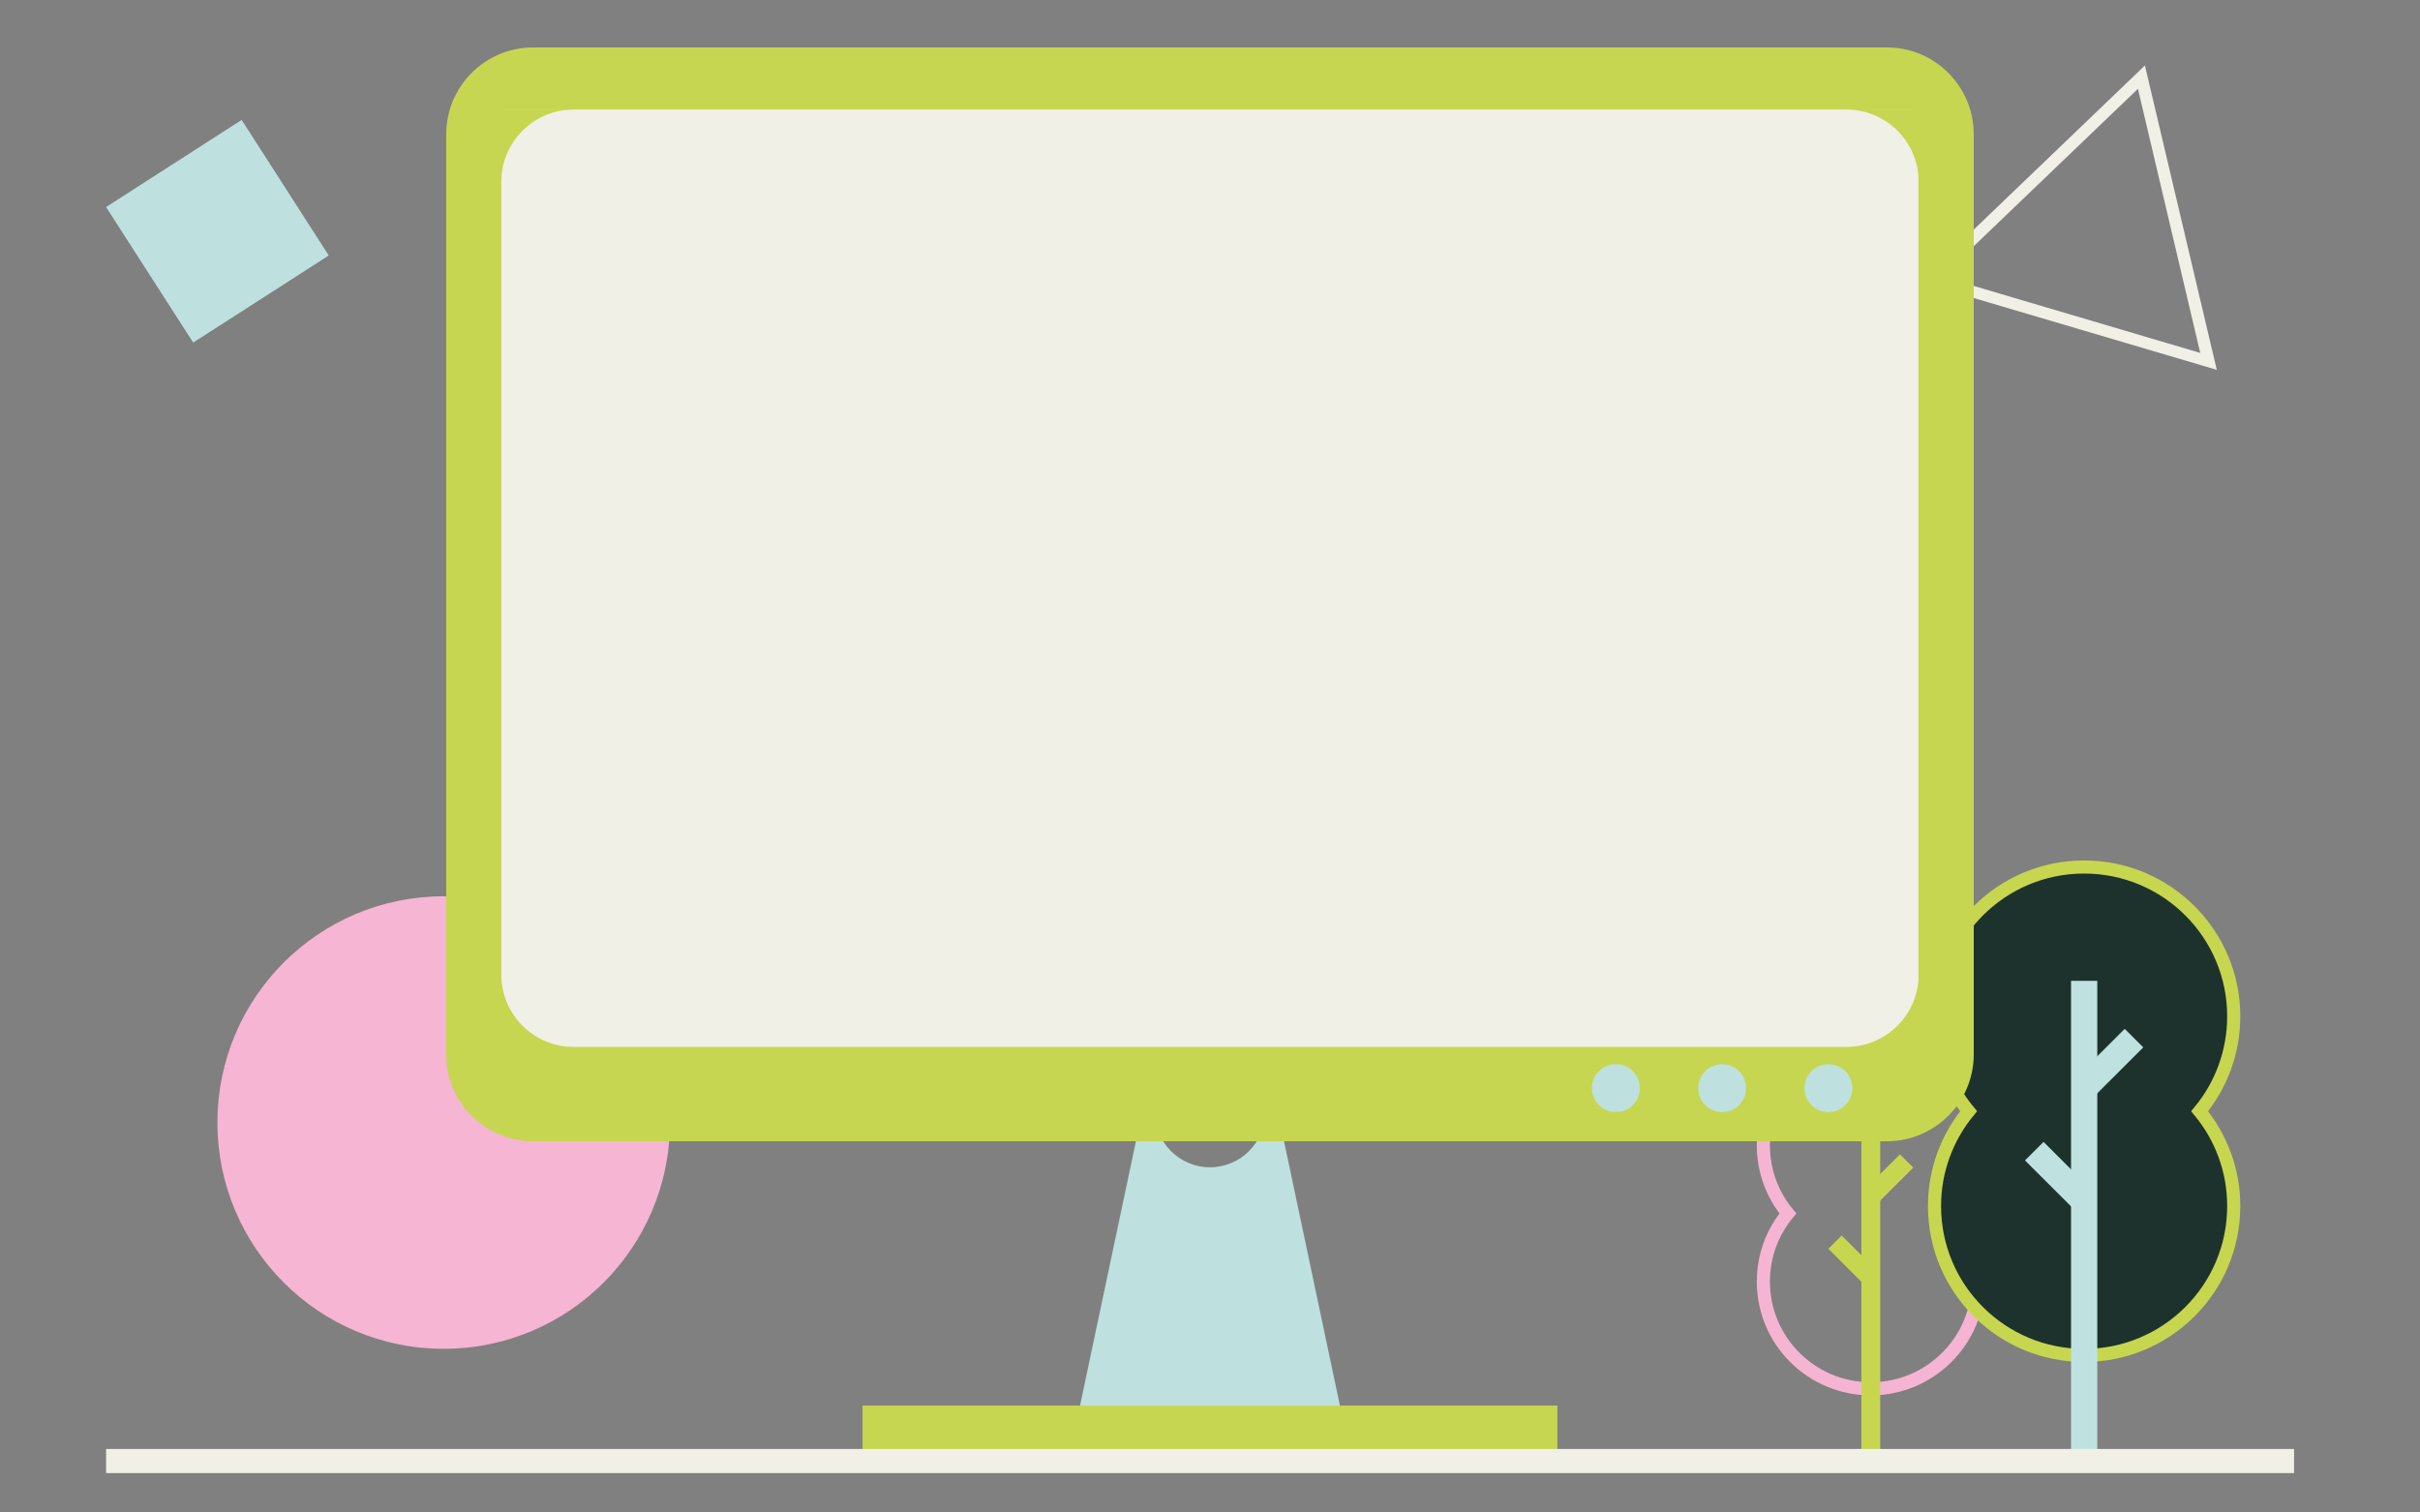 <svg xmlns="http://www.w3.org/2000/svg" xmlns:xlink="http://www.w3.org/1999/xlink" width="400" zoomAndPan="magnify" viewBox="0 0 300 187.5" height="250" preserveAspectRatio="xMidYMid meet" version="1.0"><rect x="0" y="0" width="300" height="187.5" fill="#808080" stroke="none"/><defs><clipPath id="cd0638d5c0"><path d="M 205.043 105 L 269 105 L 269 181.176 L 205.043 181.176 Z M 205.043 105 " clip-rule="nonzero"/></clipPath><clipPath id="354c4f468b"><path d="M 230 137 L 234 137 L 234 181.176 L 230 181.176 Z M 230 137 " clip-rule="nonzero"/></clipPath><clipPath id="1d4488e293"><path d="M 205.043 121 L 265 121 L 265 181.176 L 205.043 181.176 Z M 205.043 121 " clip-rule="nonzero"/></clipPath><clipPath id="5720a37c20"><path d="M 205.043 111 L 270 111 L 270 181.176 L 205.043 181.176 Z M 205.043 111 " clip-rule="nonzero"/></clipPath><clipPath id="99160df848"><path d="M 284 99.645 L 284.332 99.645 L 284.332 181.176 L 284 181.176 Z M 284 99.645 " clip-rule="nonzero"/></clipPath><clipPath id="8c81b1b725"><path d="M 216 99.645 L 284.332 99.645 L 284.332 181.176 L 216 181.176 Z M 216 99.645 " clip-rule="nonzero"/></clipPath><clipPath id="e9571f183a"><path d="M 256 120 L 260 120 L 260 181.176 L 256 181.176 Z M 256 120 " clip-rule="nonzero"/></clipPath><clipPath id="a29b02a995"><path d="M 206 99.645 L 284.332 99.645 L 284.332 181.176 L 206 181.176 Z M 206 99.645 " clip-rule="nonzero"/></clipPath><clipPath id="ee30bc8fb7"><path d="M 212 99.645 L 284.332 99.645 L 284.332 181 L 212 181 Z M 212 99.645 " clip-rule="nonzero"/></clipPath><clipPath id="85acfb7be0"><path d="M 26.953 111.109 L 83.051 111.109 L 83.051 167.211 L 26.953 167.211 Z M 26.953 111.109 " clip-rule="nonzero"/></clipPath><clipPath id="e95d921237"><path d="M 55.004 111.109 C 39.512 111.109 26.953 123.668 26.953 139.16 C 26.953 154.652 39.512 167.211 55.004 167.211 C 70.496 167.211 83.051 154.652 83.051 139.16 C 83.051 123.668 70.496 111.109 55.004 111.109 Z M 55.004 111.109 " clip-rule="nonzero"/></clipPath><clipPath id="f5396885fb"><path d="M 0.953 0.109 L 57.051 0.109 L 57.051 56.211 L 0.953 56.211 Z M 0.953 0.109 " clip-rule="nonzero"/></clipPath><clipPath id="82bcb847ef"><path d="M 29.004 0.109 C 13.512 0.109 0.953 12.668 0.953 28.16 C 0.953 43.652 13.512 56.211 29.004 56.211 C 44.496 56.211 57.051 43.652 57.051 28.16 C 57.051 12.668 44.496 0.109 29.004 0.109 Z M 29.004 0.109 " clip-rule="nonzero"/></clipPath><clipPath id="3e3824ae2a"><rect x="0" width="58" y="0" height="57"/></clipPath><clipPath id="f54707d1a2"><path d="M 237 8 L 275 8 L 275 46 L 237 46 Z M 237 8 " clip-rule="nonzero"/></clipPath><clipPath id="768ddd318d"><path d="M 247.41 2.656 L 284.715 13.676 L 275.18 45.957 L 237.875 34.938 Z M 247.41 2.656 " clip-rule="nonzero"/></clipPath><clipPath id="485b21f776"><path d="M 247.414 2.656 L 284.383 13.578 L 274.828 45.926 L 237.859 35.004 Z M 247.414 2.656 " clip-rule="nonzero"/></clipPath><clipPath id="3e8df2defd"><path d="M 265.898 8.117 L 274.828 45.926 L 237.859 35.004 Z M 265.898 8.117 " clip-rule="nonzero"/></clipPath><clipPath id="92d498701f"><path d="M 106 174 L 194 174 L 194 180.914 L 106 180.914 Z M 106 174 " clip-rule="nonzero"/></clipPath><clipPath id="dfb2cc3658"><path d="M 55.316 5.879 L 244.562 5.879 L 244.562 142 L 55.316 142 Z M 55.316 5.879 " clip-rule="nonzero"/></clipPath><clipPath id="ca342dd378"><path d="M 62.145 13.578 L 237.855 13.578 L 237.855 129.785 L 62.145 129.785 Z M 62.145 13.578 " clip-rule="nonzero"/></clipPath><clipPath id="8215fc9733"><path d="M 0.145 0.578 L 175.855 0.578 L 175.855 116.785 L 0.145 116.785 Z M 0.145 0.578 " clip-rule="nonzero"/></clipPath><clipPath id="9737e6d3b9"><rect x="0" width="176" y="0" height="117"/></clipPath><clipPath id="1b67bbc36c"><path d="M 62.145 13.578 L 238 13.578 L 238 129.785 L 62.145 129.785 Z M 62.145 13.578 " clip-rule="nonzero"/></clipPath><clipPath id="618c6e4833"><path d="M 71.121 13.578 L 228.879 13.578 C 231.258 13.578 233.543 14.523 235.227 16.207 C 236.91 17.891 237.855 20.172 237.855 22.555 L 237.855 120.812 C 237.855 123.191 236.91 125.473 235.227 127.156 C 233.543 128.84 231.258 129.785 228.879 129.785 L 71.121 129.785 C 66.164 129.785 62.145 125.77 62.145 120.812 L 62.145 22.555 C 62.145 17.598 66.164 13.578 71.121 13.578 Z M 71.121 13.578 " clip-rule="nonzero"/></clipPath><clipPath id="a37893665e"><path d="M 0.145 0.578 L 176 0.578 L 176 116.785 L 0.145 116.785 Z M 0.145 0.578 " clip-rule="nonzero"/></clipPath><clipPath id="bc81f3be5d"><path d="M 9.121 0.578 L 166.879 0.578 C 169.258 0.578 171.543 1.523 173.227 3.207 C 174.91 4.891 175.855 7.172 175.855 9.555 L 175.855 107.812 C 175.855 110.191 174.91 112.473 173.227 114.156 C 171.543 115.84 169.258 116.785 166.879 116.785 L 9.121 116.785 C 4.164 116.785 0.145 112.77 0.145 107.812 L 0.145 9.555 C 0.145 4.598 4.164 0.578 9.121 0.578 Z M 9.121 0.578 " clip-rule="nonzero"/></clipPath><clipPath id="c2b2c391ef"><rect x="0" width="176" y="0" height="117"/></clipPath><clipPath id="622ccb1c54"><path d="M 13 14 L 41 14 L 41 43 L 13 43 Z M 13 14 " clip-rule="nonzero"/></clipPath><clipPath id="89ba0b8cf0"><path d="M 13.152 25.668 L 29.957 14.867 L 40.754 31.672 L 23.949 42.469 Z M 13.152 25.668 " clip-rule="nonzero"/></clipPath><clipPath id="a61c71b6c4"><path d="M 0.086 0.84 L 27.852 0.84 L 27.852 28.605 L 0.086 28.605 Z M 0.086 0.84 " clip-rule="nonzero"/></clipPath><clipPath id="65735aba54"><path d="M 0.152 11.668 L 16.957 0.867 L 27.754 17.672 L 10.949 28.469 Z M 0.152 11.668 " clip-rule="nonzero"/></clipPath><clipPath id="29c69a8033"><rect x="0" width="28" y="0" height="29"/></clipPath></defs><g clip-path="url(#cd0638d5c0)"><path stroke-linecap="butt" transform="matrix(0.542, 0, 0, 0.541, 205.045, -58.832)" fill="none" stroke-linejoin="miter" d="M 74.152 371.203 C 74.152 357.632 63.15 346.629 49.58 346.629 C 36.011 346.629 25.009 357.632 25.009 371.203 C 25.009 377.133 27.107 382.573 30.611 386.808 C 27.107 391.051 25.009 396.491 25.009 402.421 C 25.009 415.992 36.011 426.988 49.58 426.988 C 63.15 426.988 74.152 415.992 74.152 402.421 C 74.152 396.491 72.047 391.051 68.55 386.808 C 72.047 382.573 74.152 377.133 74.152 371.203 Z M 74.152 371.203 " stroke="#f5b5d2" stroke-width="3" stroke-opacity="1" stroke-miterlimit="10"/></g><g clip-path="url(#354c4f468b)"><path stroke-linecap="butt" transform="matrix(0.542, 0, 0, 0.541, 205.045, -58.832)" fill="none" stroke-linejoin="miter" d="M 49.58 365.359 L 49.58 446.496 " stroke="#c7d64f" stroke-width="4.31" stroke-opacity="1" stroke-miterlimit="10"/></g><g clip-path="url(#1d4488e293)"><path stroke-linecap="butt" transform="matrix(0.542, 0, 0, 0.541, 205.045, -58.832)" fill="none" stroke-linejoin="miter" d="M 49.58 401.57 L 41.39 393.381 " stroke="#c7d64f" stroke-width="4.31" stroke-opacity="1" stroke-miterlimit="10"/></g><g clip-path="url(#5720a37c20)"><path stroke-linecap="butt" transform="matrix(0.542, 0, 0, 0.541, 205.045, -58.832)" fill="none" stroke-linejoin="miter" d="M 49.58 382.97 L 57.771 374.781 " stroke="#c7d64f" stroke-width="4.31" stroke-opacity="1" stroke-miterlimit="10"/></g><g clip-path="url(#99160df848)"><path fill="#f0f0e6" d="M 385.023 18.418 L 284.605 18.418 L 284.605 182.906 L 385.023 182.906 Z M 385.023 18.418 " fill-opacity="1" fill-rule="nonzero"/></g><path fill="#1e322d" d="M 276.879 126.141 C 276.879 115.906 268.578 107.609 258.34 107.609 C 248.102 107.609 239.801 115.906 239.801 126.141 C 239.801 130.609 241.387 134.711 244.027 137.91 C 241.387 141.109 239.801 145.215 239.801 149.68 C 239.801 159.914 248.102 168.207 258.34 168.207 C 268.578 168.207 276.879 159.914 276.879 149.68 C 276.879 145.207 275.293 141.109 272.652 137.91 C 275.293 134.711 276.879 130.605 276.879 126.141 Z M 276.879 126.141 " fill-opacity="1" fill-rule="nonzero"/><g clip-path="url(#8c81b1b725)"><path stroke-linecap="butt" transform="matrix(0.542, 0, 0, 0.541, 205.045, -58.832)" fill="none" stroke-linejoin="miter" d="M 132.59 341.644 C 132.59 322.741 117.268 307.416 98.371 307.416 C 79.473 307.416 64.152 322.741 64.152 341.644 C 64.152 349.897 67.079 357.473 71.953 363.382 C 67.079 369.291 64.152 376.874 64.152 385.12 C 64.152 404.023 79.473 419.34 98.371 419.34 C 117.268 419.34 132.59 404.023 132.59 385.12 C 132.59 376.859 129.662 369.291 124.788 363.382 C 129.662 357.473 132.59 349.89 132.59 341.644 Z M 132.59 341.644 " stroke="#c7d64f" stroke-width="3" stroke-opacity="1" stroke-miterlimit="10"/></g><g clip-path="url(#e9571f183a)"><path stroke-linecap="butt" transform="matrix(0.542, 0, 0, 0.541, 205.045, -58.832)" fill="none" stroke-linejoin="miter" d="M 98.378 333.498 L 98.378 446.496 " stroke="#bfe2e0" stroke-width="6" stroke-opacity="1" stroke-miterlimit="10"/></g><g clip-path="url(#a29b02a995)"><path stroke-linecap="butt" transform="matrix(0.542, 0, 0, 0.541, 205.045, -58.832)" fill="none" stroke-linejoin="miter" d="M 98.378 383.937 L 86.972 372.53 " stroke="#bfe2e0" stroke-width="6" stroke-opacity="1" stroke-miterlimit="10"/></g><g clip-path="url(#ee30bc8fb7)"><path stroke-linecap="butt" transform="matrix(0.542, 0, 0, 0.541, 205.045, -58.832)" fill="none" stroke-linejoin="miter" d="M 98.378 358.028 L 109.777 346.629 " stroke="#bfe2e0" stroke-width="6" stroke-opacity="1" stroke-miterlimit="10"/></g><g clip-path="url(#85acfb7be0)"><g clip-path="url(#e95d921237)"><g transform="matrix(1, 0, 0, 1, 26, 111)"><g clip-path="url(#3e3824ae2a)"><g clip-path="url(#f5396885fb)"><g clip-path="url(#82bcb847ef)"><path fill="#f5b5d3" d="M 0.953 0.109 L 57.051 0.109 L 57.051 56.211 L 0.953 56.211 Z M 0.953 0.109 " fill-opacity="1" fill-rule="nonzero"/></g></g></g></g></g></g><g clip-path="url(#f54707d1a2)"><g clip-path="url(#768ddd318d)"><g clip-path="url(#485b21f776)"><g clip-path="url(#3e8df2defd)"><path stroke-linecap="butt" transform="matrix(0.717, 0.212, -0.212, 0.717, 247.415, 2.657)" fill="none" stroke-linejoin="miter" d="M 25.766 0.001 L 51.534 45.095 L -0.001 45.092 Z M 25.766 0.001 " stroke="#f0f0e6" stroke-width="4" stroke-opacity="1" stroke-miterlimit="4"/></g></g></g></g><path fill="#bee1e0" d="M 156.84 137.867 L 158.414 137.867 L 166.832 177.68 L 133.164 177.68 L 141.582 137.867 L 143.16 137.867 C 143.16 141.641 146.223 144.707 150 144.707 C 153.773 144.707 156.84 141.641 156.84 137.867 Z M 156.84 137.867 " fill-opacity="1" fill-rule="evenodd"/><g clip-path="url(#92d498701f)"><path fill="#c6d650" d="M 106.93 174.246 L 193.066 174.246 L 193.066 181.109 L 106.93 181.109 Z M 106.93 174.246 " fill-opacity="1" fill-rule="evenodd"/></g><g clip-path="url(#dfb2cc3658)"><path fill="#c6d650" d="M 244.68 16.648 C 244.68 10.703 239.852 5.879 233.91 5.879 L 66.09 5.879 C 60.145 5.879 55.316 10.703 55.316 16.648 L 55.316 130.715 C 55.316 136.66 60.145 141.48 66.09 141.48 L 233.91 141.48 C 239.852 141.48 244.68 136.66 244.68 130.715 Z M 244.68 16.648 " fill-opacity="1" fill-rule="evenodd"/></g><path fill="#ffffff" d="M 62.359 13.641 L 237.637 13.641 L 237.637 128.156 L 62.359 128.156 Z M 62.359 13.641 " fill-opacity="1" fill-rule="evenodd"/><path fill="#bee1e0" d="M 203.285 134.895 C 203.285 135.289 203.211 135.668 203.059 136.031 C 202.91 136.395 202.695 136.719 202.414 136.996 C 202.137 137.273 201.816 137.488 201.453 137.641 C 201.09 137.789 200.711 137.867 200.316 137.867 C 199.922 137.867 199.543 137.789 199.18 137.641 C 198.816 137.488 198.496 137.273 198.215 136.996 C 197.938 136.719 197.723 136.395 197.574 136.031 C 197.422 135.668 197.348 135.289 197.348 134.895 C 197.348 134.504 197.422 134.125 197.574 133.762 C 197.723 133.395 197.938 133.074 198.215 132.797 C 198.496 132.52 198.816 132.305 199.18 132.152 C 199.543 132.004 199.922 131.926 200.316 131.926 C 200.711 131.926 201.09 132.004 201.453 132.152 C 201.816 132.305 202.137 132.52 202.414 132.797 C 202.695 133.074 202.91 133.395 203.059 133.762 C 203.211 134.125 203.285 134.504 203.285 134.895 Z M 203.285 134.895 " fill-opacity="1" fill-rule="nonzero"/><path fill="#bee1e0" d="M 216.457 134.895 C 216.457 135.289 216.383 135.668 216.23 136.031 C 216.082 136.395 215.867 136.719 215.59 136.996 C 215.309 137.273 214.988 137.488 214.625 137.641 C 214.262 137.789 213.883 137.867 213.488 137.867 C 213.094 137.867 212.715 137.789 212.352 137.641 C 211.988 137.488 211.668 137.273 211.391 136.996 C 211.109 136.719 210.895 136.395 210.746 136.031 C 210.594 135.668 210.52 135.289 210.52 134.895 C 210.52 134.504 210.594 134.125 210.746 133.762 C 210.895 133.395 211.109 133.074 211.391 132.797 C 211.668 132.52 211.988 132.305 212.352 132.152 C 212.715 132.004 213.094 131.926 213.488 131.926 C 213.883 131.926 214.262 132.004 214.625 132.152 C 214.988 132.305 215.309 132.52 215.59 132.797 C 215.867 133.074 216.082 133.395 216.23 133.762 C 216.383 134.125 216.457 134.504 216.457 134.895 Z M 216.457 134.895 " fill-opacity="1" fill-rule="nonzero"/><path fill="#bee1e0" d="M 229.633 134.895 C 229.633 135.289 229.559 135.668 229.406 136.031 C 229.254 136.395 229.039 136.719 228.762 136.996 C 228.484 137.273 228.164 137.488 227.801 137.641 C 227.434 137.789 227.055 137.867 226.664 137.867 C 226.27 137.867 225.891 137.789 225.527 137.641 C 225.164 137.488 224.84 137.273 224.562 136.996 C 224.285 136.719 224.07 136.395 223.918 136.031 C 223.77 135.668 223.695 135.289 223.695 134.895 C 223.695 134.504 223.77 134.125 223.918 133.762 C 224.07 133.395 224.285 133.074 224.562 132.797 C 224.84 132.52 225.164 132.305 225.527 132.152 C 225.891 132.004 226.27 131.926 226.664 131.926 C 227.055 131.926 227.434 132.004 227.801 132.152 C 228.164 132.305 228.484 132.52 228.762 132.797 C 229.039 133.074 229.254 133.395 229.406 133.762 C 229.559 134.125 229.633 134.504 229.633 134.895 Z M 229.633 134.895 " fill-opacity="1" fill-rule="nonzero"/><g clip-path="url(#ca342dd378)"><g transform="matrix(1, 0, 0, 1, 62, 13)"><g clip-path="url(#9737e6d3b9)"><g clip-path="url(#8215fc9733)"><path fill="#c6d650" d="M 0.145 0.578 L 175.82 0.578 L 175.82 116.785 L 0.145 116.785 Z M 0.145 0.578 " fill-opacity="1" fill-rule="nonzero"/></g></g></g></g><g clip-path="url(#1b67bbc36c)"><g clip-path="url(#618c6e4833)"><g transform="matrix(1, 0, 0, 1, 62, 13)"><g clip-path="url(#c2b2c391ef)"><g clip-path="url(#a37893665e)"><g clip-path="url(#bc81f3be5d)"><path fill="#f0f0e6" d="M 0.145 0.578 L 175.82 0.578 L 175.82 116.785 L 0.145 116.785 Z M 0.145 0.578 " fill-opacity="1" fill-rule="nonzero"/></g></g></g></g></g></g><g clip-path="url(#622ccb1c54)"><g clip-path="url(#89ba0b8cf0)"><g transform="matrix(1, 0, 0, 1, 13, 14)"><g clip-path="url(#29c69a8033)"><g clip-path="url(#a61c71b6c4)"><g clip-path="url(#65735aba54)"><path fill="#bee1e0" d="M 0.152 11.668 L 16.957 0.867 L 27.754 17.672 L 10.949 28.469 Z M 0.152 11.668 " fill-opacity="1" fill-rule="nonzero"/></g></g></g></g></g></g><path stroke-linecap="butt" transform="matrix(0.748, 0, 0, 0.748, 13.151, 179.625)" fill="none" stroke-linejoin="miter" d="M 0.002 2 L 362.618 2 " stroke="#f0f0e6" stroke-width="4" stroke-opacity="1" stroke-miterlimit="4"/></svg>